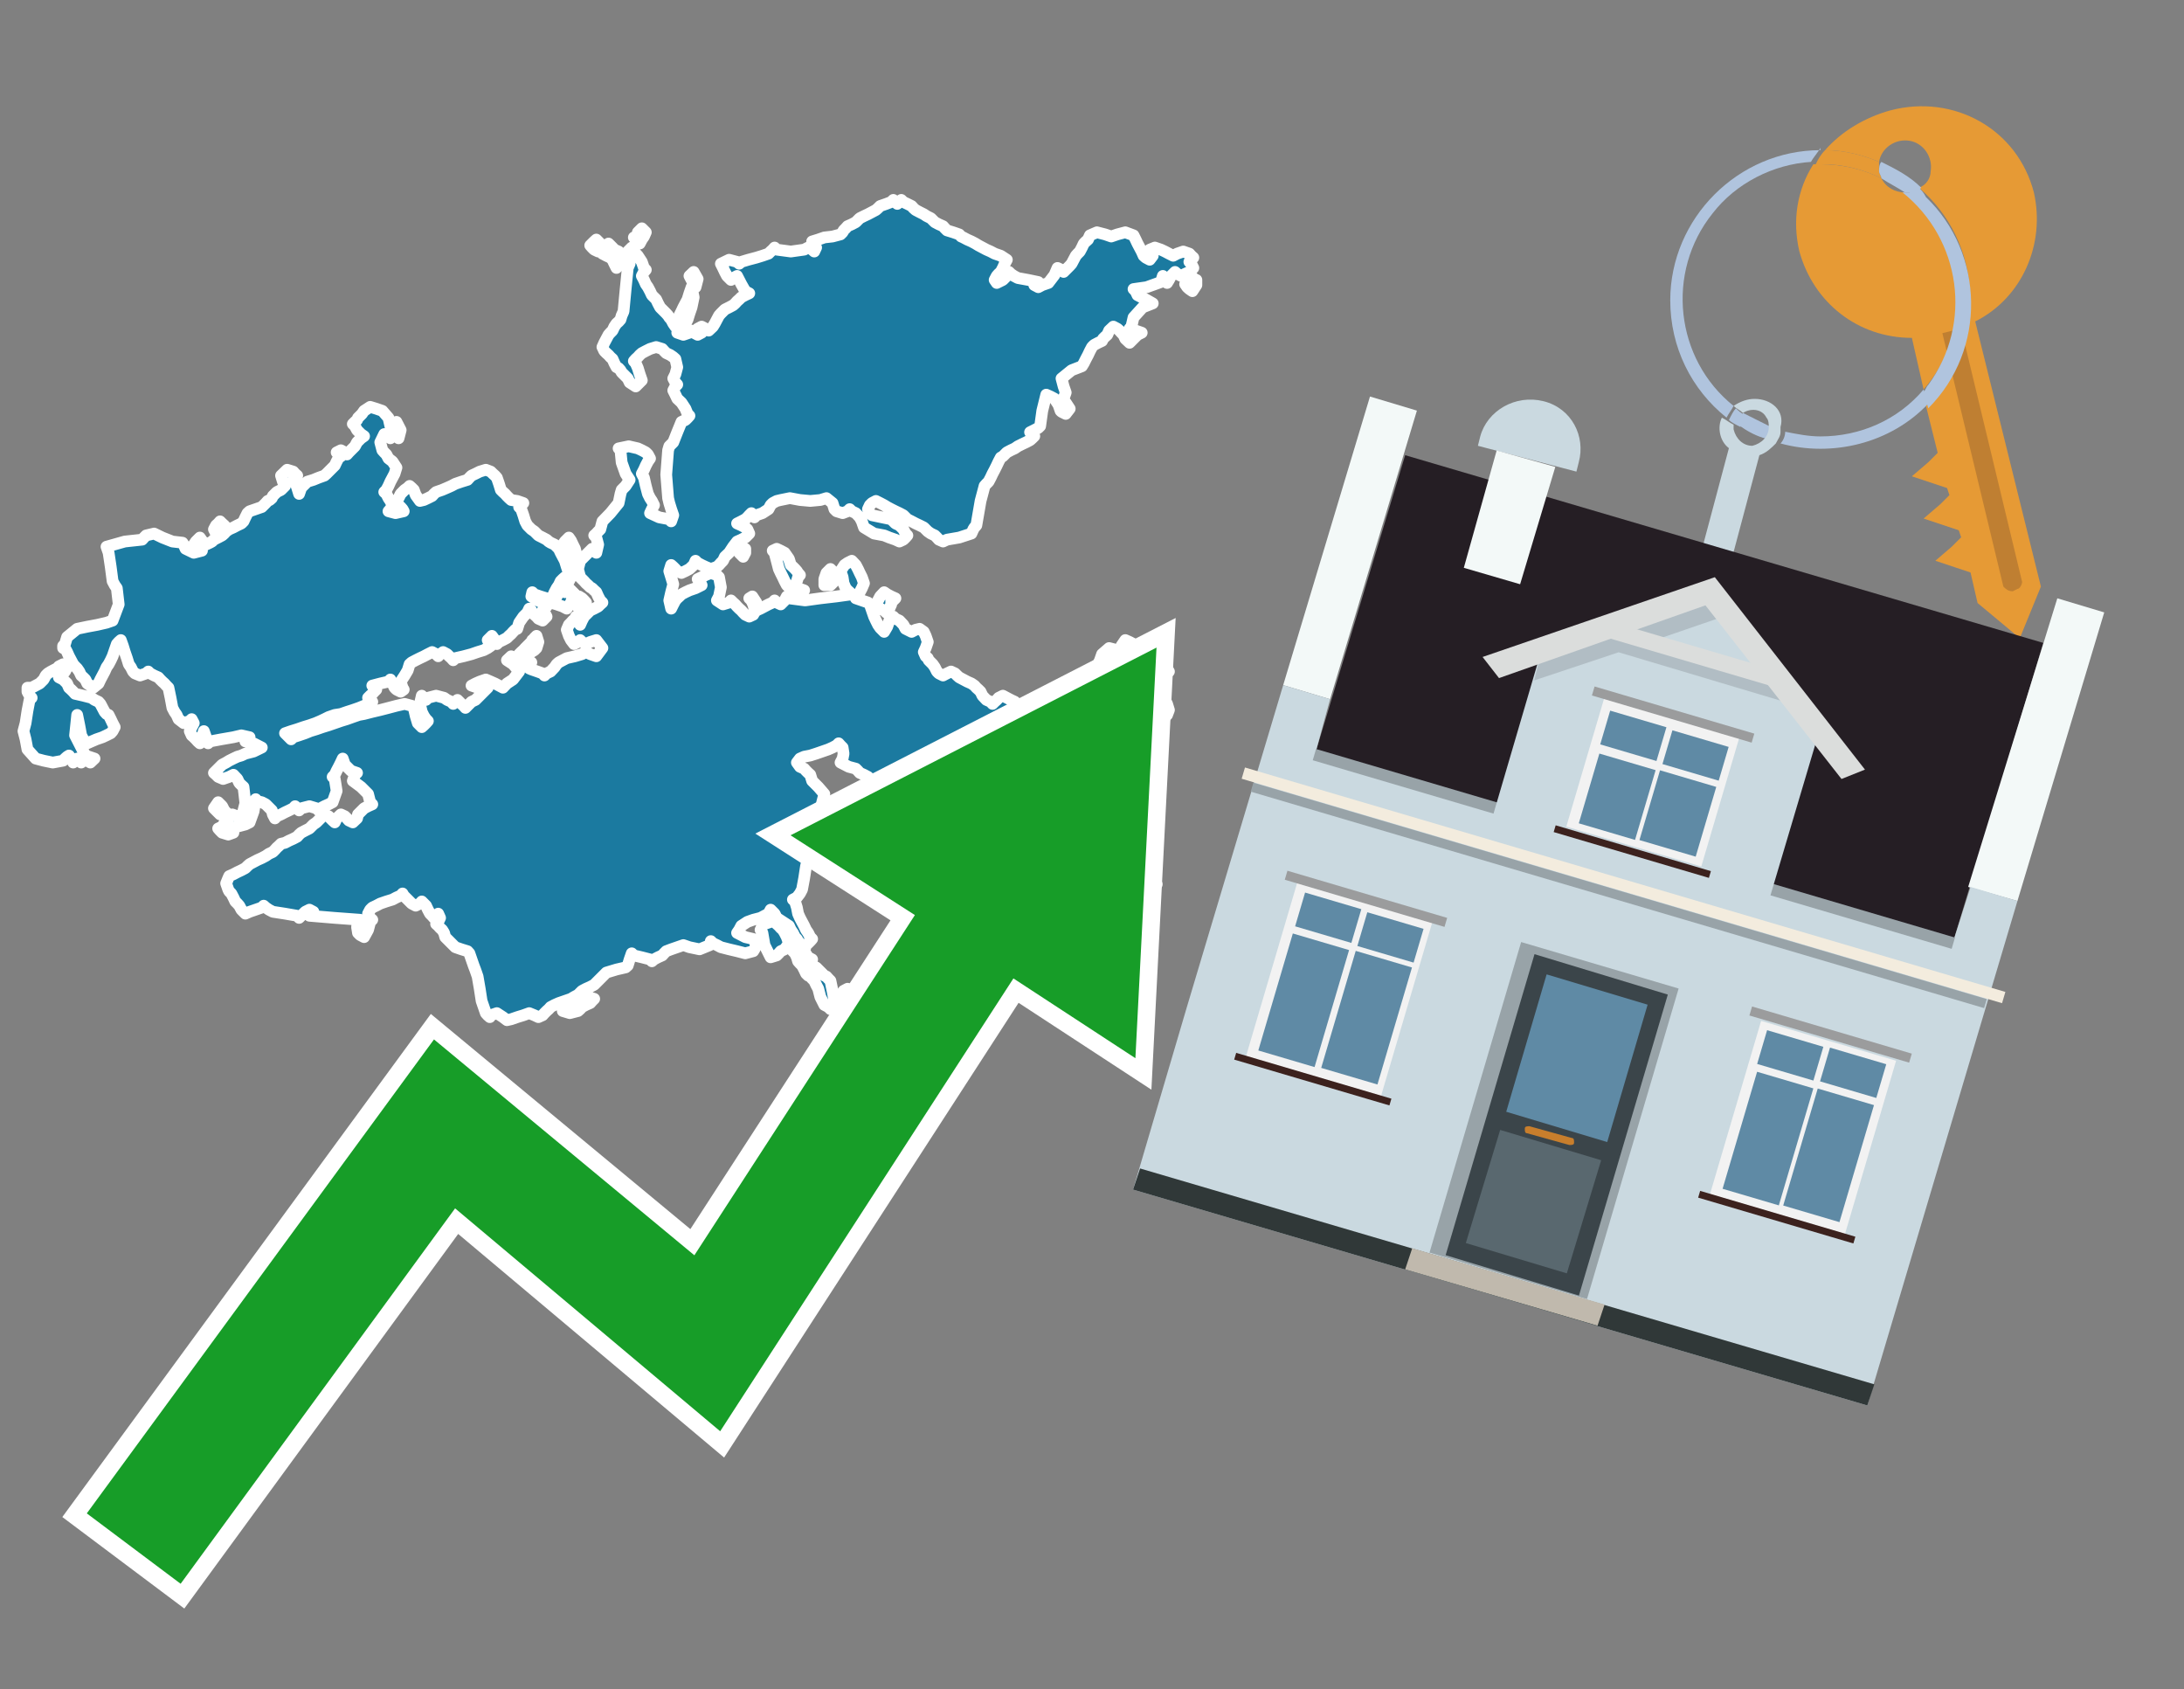 <?xml version="1.0" encoding="utf-8"?>
<!-- Generator: Adobe Illustrator 26.0.3, SVG Export Plug-In . SVG Version: 6.00 Build 0)  -->
<svg version="1.1" id="Text" xmlns="http://www.w3.org/2000/svg" xmlns:xlink="http://www.w3.org/1999/xlink" x="0px" y="0px"
	 width="93.1px" height="72px" viewBox="0 0 93.1 72" style="enable-background:new 0 0 93.1 72;" xml:space="preserve">
<rect x="0" y="0" width="93.1" height="72" fill="#808080" stroke="none"/>
<style type="text/css">
	.st0{fill:#1B7AA0;stroke:#FFFFFF;stroke-width:0.5;stroke-linejoin:round;}
	.st1{fill:none;stroke:#FFFFFF;stroke-width:1.5;stroke-miterlimit:10;}
	.st2{fill:#179D28;}
	.st3{fill:#E69A35;}
	.st4{fill:#B0C4DE;}
	.st5{fill:#CAD9E0;}
	.st6{fill:#BF7F32;}
	.st7{fill-rule:evenodd;clip-rule:evenodd;fill:#251E24;}
	.st8{fill-rule:evenodd;clip-rule:evenodd;fill:#F3F9F8;}
	.st9{fill-rule:evenodd;clip-rule:evenodd;fill:#CAD9E0;}
	.st10{fill-rule:evenodd;clip-rule:evenodd;fill:#303838;}
	.st11{fill-rule:evenodd;clip-rule:evenodd;fill:#98A3A8;}
	.st12{fill-rule:evenodd;clip-rule:evenodd;fill:#F3ECDE;}
	.st13{fill-rule:evenodd;clip-rule:evenodd;fill:#C0B9AD;}
	.st14{fill:#3B454A;}
	.st15{fill:#5F8AA5;}
	.st16{fill:#59686F;}
	.st17{fill:#C87E2C;}
	.st18{opacity:0.5;fill-rule:evenodd;clip-rule:evenodd;fill:#98A3A8;}
	.st19{fill-rule:evenodd;clip-rule:evenodd;fill:#DBDDDC;}
	.st20{fill-rule:evenodd;clip-rule:evenodd;fill:#F2F2F2;}
	.st21{fill-rule:evenodd;clip-rule:evenodd;fill:#5F8AA5;}
	.st22{fill-rule:evenodd;clip-rule:evenodd;fill:#9B9C9D;}
	.st23{fill-rule:evenodd;clip-rule:evenodd;fill:#3C221E;}
</style>
<path class="st0" d="M33.11,39.38L33.2,39.46L33.28,39.55L33.37,39.63L33.45,39.76L33.54,39.94L33.63,40.2L33.45,40.46L33.28,40.54L33.2,40.63L33.11,40.72L32.85,40.8L32.59,40.28L32.5,39.76L32.42,39.63L32.5,39.46L32.59,39.38L32.85,39.29L33.11,39.29ZM32.16,25.94L32.11,25.76L32.03,25.59L31.94,25.5L32.07,25.42L32.24,25.68L32.24,25.94ZM34.02,25.07L34.28,25.16L34.19,25.24L34.1,25.33L33.97,25.42L33.8,25.24L33.8,25.07ZM45.34,29.65L45.6,29.74L45.68,29.83L45.77,30.0L45.51,30.17L45.25,30.08L45.21,30.0L45.12,29.83L45.12,29.65ZM37.99,25.76L37.91,25.94L37.82,26.02L37.78,26.11L37.69,26.02L37.52,25.94L37.34,25.76L37.43,25.59L37.52,25.42L37.69,25.24L37.82,25.33L37.99,25.42L38.17,25.5L38.08,25.59L37.99,25.59ZM35.14,24.68L35.23,24.42L35.31,24.34L35.4,24.25L35.49,24.34L35.57,24.42L35.66,24.68L35.4,24.94L35.14,24.94ZM31.77,23.56L31.68,23.73L31.6,23.65L31.51,23.56L31.42,23.39L31.51,23.21L31.6,23.3L31.68,23.39L31.77,23.39ZM33.71,25.07L33.63,25.03L33.54,24.94L33.45,24.77L33.37,24.6L33.28,24.42L33.2,24.25L33.11,23.9L33.02,23.56L32.94,23.47L33.11,23.39L33.28,23.47L33.45,23.56L33.63,23.82L33.71,24.08L33.8,24.16L33.89,24.25L33.97,24.34L34.02,24.42L34.1,24.51L34.02,24.6L33.97,24.77L33.89,24.94L33.8,25.03L33.8,25.07ZM51.0,12.15L50.83,12.41L50.7,12.32L50.61,12.24L50.52,12.11L50.61,11.93L50.7,11.85L50.78,11.76L50.87,11.85L50.91,11.93L51.0,11.93ZM9.38,34.71L9.12,34.45L9.3,34.19L9.47,34.36L9.56,34.54L9.64,34.62L9.64,34.71ZM24.16,43.01L24.34,42.92L24.47,42.83L24.64,42.75L24.73,42.66L24.81,42.57L25.07,42.49L25.33,42.57L25.24,42.66L25.16,42.75L24.98,42.83L24.81,42.92L24.73,43.01L24.64,43.09L24.29,43.18L23.99,43.09L23.99,43.01ZM24.55,23.9L24.51,23.99L24.42,24.08L24.34,23.9L24.25,23.73L24.16,23.56L24.08,23.39L23.99,23.21L24.08,23.08L24.16,23.0L24.25,22.91L24.34,23.04L24.42,23.21L24.51,23.39L24.55,23.56L24.64,23.73L24.64,23.9ZM22.78,27.19L22.87,27.1L22.95,27.36L22.87,27.62L22.78,27.71L22.65,27.79L22.48,27.88L22.31,27.97L22.13,27.88L22.22,27.79L22.31,27.71L22.39,27.62L22.48,27.53L22.56,27.45L22.65,27.36L22.69,27.28L22.78,27.28ZM1.35,29.31L1.52,29.22L1.69,29.13L1.86,28.96L1.95,28.79L2.04,28.7L2.17,28.62L2.34,28.53L2.43,28.49L2.51,28.4L2.69,28.31L2.86,28.44L2.77,28.62L2.69,28.7L2.6,28.79L2.51,28.87L2.69,28.96L2.86,29.13L2.94,29.31L3.03,29.39L3.12,29.48L3.2,29.57L3.55,29.65L3.9,29.74L4.03,29.83L4.2,29.91L4.28,30.0L4.37,30.17L4.46,30.34L4.54,30.43L4.63,30.47L4.72,30.65L4.8,30.82L4.89,30.99L4.8,31.16L4.72,31.25L4.54,31.34L4.37,31.42L4.11,31.51L3.9,31.6L3.72,31.68L3.55,31.51L3.46,31.34L3.38,30.91L3.29,30.47L3.2,31.34L3.64,32.2L4.03,32.33L3.85,32.5L3.72,32.42L3.64,32.33L3.55,32.42L3.46,32.5L3.38,32.42L3.29,32.33L3.2,32.42L3.12,32.5L3.03,32.33L2.94,32.2L2.86,32.25L2.77,32.33L2.69,32.42L2.25,32.5L1.86,32.42L1.52,32.33L1.17,31.94L1.09,31.51L1.0,31.16L1.09,30.82L1.17,30.3L1.26,29.83L1.35,29.74L1.26,29.65L1.17,29.48L1.17,29.31ZM9.47,22.56L9.3,22.65L9.21,22.74L9.12,22.56L9.21,22.39L9.3,22.31L9.38,22.22L9.47,22.31L9.56,22.39L9.64,22.48L9.64,22.56ZM23.56,25.59L23.64,25.5L23.73,25.42L23.82,25.24L23.9,25.07L23.99,25.16L24.08,25.24L24.16,25.16L24.25,25.07L24.34,25.16L24.42,25.24L24.51,25.33L24.42,25.42L24.34,25.68L24.16,25.94L23.99,25.85L23.73,25.76L23.47,25.68L23.47,25.59ZM24.68,25.42L24.81,25.5L24.9,25.59L24.98,25.68L24.9,25.76L24.81,25.85L24.68,25.94L24.51,25.68L24.51,25.42ZM2.69,27.53L2.77,27.45L2.86,27.15L3.29,26.8L3.72,26.71L4.15,26.63L4.54,26.54L4.8,26.45L5.06,25.76L4.98,25.07L4.89,24.94L4.8,24.77L4.72,24.16L4.63,23.56L4.54,23.3L5.32,23.08L6.06,23.0L6.14,22.91L6.23,22.82L6.57,22.74L6.92,22.91L7.35,23.08L7.78,23.13L7.83,23.21L7.91,23.39L8.26,23.56L8.61,23.47L8.43,23.39L8.26,23.21L8.35,23.08L8.43,23.0L8.52,22.91L8.61,23.04L8.78,23.21L8.95,23.13L9.04,23.08L9.12,23.0L9.3,22.91L9.47,22.82L9.56,22.74L9.64,22.65L9.77,22.56L9.95,22.48L10.12,22.39L10.29,22.31L10.38,22.22L10.46,22.05L10.55,21.87L10.64,21.79L10.9,21.7L11.16,21.61L11.24,21.53L11.33,21.44L11.41,21.35L11.5,21.31L11.59,21.23L11.63,21.14L11.72,21.05L11.8,20.97L11.98,20.88L12.15,20.71L12.06,20.53L11.98,20.27L12.24,20.02L12.5,20.1L12.58,20.19L12.67,20.27L12.58,20.36L12.5,20.45L12.58,20.53L12.67,20.79L12.75,21.05L12.84,20.79L13.1,20.53L13.36,20.45L13.58,20.36L13.83,20.27L13.92,20.19L14.01,20.1L14.09,20.02L14.18,19.93L14.27,19.84L14.35,19.67L14.44,19.5L14.53,19.45L14.44,19.37L14.35,19.28L14.53,19.19L14.7,19.28L14.79,19.37L14.87,19.28L14.96,19.19L15.04,19.11L15.13,19.02L15.22,18.85L15.39,18.68L15.52,18.59L15.39,18.5L15.22,18.33L15.13,18.16L15.04,18.07L15.13,17.98L15.22,17.9L15.26,17.81L15.35,17.72L15.43,17.64L15.52,17.51L15.78,17.34L16.04,17.42L16.3,17.51L16.56,17.81L16.64,18.16L16.73,18.07L16.9,17.98L17.08,18.33L16.99,18.68L16.9,18.59L16.82,18.5L16.73,18.59L16.64,18.68L16.56,18.59L16.38,18.5L16.21,18.85L16.3,19.19L16.38,19.28L16.47,19.37L16.56,19.54L16.73,19.67L16.9,19.93L16.82,20.19L16.73,20.36L16.64,20.53L16.56,20.71L16.47,20.88L16.38,20.97L16.47,21.05L16.56,21.23L16.64,21.35L16.73,21.53L16.64,21.7L16.56,21.79L16.86,21.87L17.21,21.79L17.16,21.7L17.08,21.61L16.99,21.53L16.9,21.35L16.99,21.23L17.08,21.05L17.25,20.88L17.38,20.79L17.46,20.71L17.55,20.79L17.64,20.88L17.72,21.1L17.9,21.35L18.07,21.31L18.24,21.23L18.42,21.14L18.5,21.05L18.59,20.97L18.85,20.88L19.06,20.79L19.24,20.71L19.41,20.62L19.67,20.53L19.93,20.45L20.01,20.36L20.1,20.27L20.27,20.19L20.45,20.1L20.71,20.02L20.92,20.1L21.01,20.19L21.1,20.27L21.18,20.36L21.27,20.62L21.35,20.88L21.44,20.97L21.53,21.05L21.61,21.14L21.7,21.23L21.79,21.31L22.05,21.35L22.31,21.44L22.22,21.53L22.13,21.61L22.22,21.7L22.31,21.96L22.39,22.22L22.48,22.39L22.65,22.56L22.78,22.65L22.87,22.74L22.95,22.82L23.13,22.91L23.3,23.0L23.39,23.08L23.47,23.13L23.64,23.21L23.82,23.39L23.9,23.56L23.99,23.73L24.08,23.9L24.16,24.16L24.25,24.42L24.34,24.6L24.25,24.77L24.16,24.68L24.08,24.6L23.99,24.68L23.9,24.77L23.82,24.94L23.73,25.07L23.64,25.24L23.56,25.42L23.47,25.5L23.39,25.59L23.3,25.5L23.04,25.42L22.78,25.33L22.69,25.24L22.65,25.42L22.91,25.59L23.13,25.68L23.21,25.76L23.3,25.85L23.21,25.94L23.13,26.02L23.21,26.11L23.3,26.28L23.13,26.45L22.95,26.37L22.87,26.28L22.78,26.2L22.69,26.11L22.65,26.02L22.56,25.94L22.48,26.11L22.31,26.28L22.13,26.54L22.05,26.8L21.96,26.84L21.87,26.93L21.79,27.02L21.7,27.1L21.61,27.19L21.44,27.28L21.27,27.36L21.18,27.45L21.1,27.28L20.97,27.1L20.79,27.28L20.88,27.45L20.92,27.53L20.79,27.62L20.62,27.71L20.36,27.79L20.1,27.88L19.76,27.97L19.41,28.05L19.32,28.14L19.24,28.05L19.15,27.97L19.06,27.88L18.89,27.79L18.76,27.88L18.68,27.97L18.59,27.88L18.42,27.79L18.24,27.88L18.07,27.97L17.9,28.05L17.72,28.14L17.55,28.23L17.46,28.31L17.38,28.57L17.25,28.79L17.08,29.05L17.16,29.31L17.21,29.39L17.08,29.48L16.9,29.39L16.82,29.31L16.73,29.13L16.64,28.96L16.56,29.05L16.21,29.13L15.87,29.22L15.95,29.31L16.04,29.39L15.95,29.48L15.87,29.57L15.78,29.65L15.69,29.74L15.78,29.83L15.87,29.91L15.69,30.0L15.52,30.08L15.3,30.17L15.04,30.26L14.79,30.34L14.53,30.43L14.27,30.47L14.01,30.56L13.83,30.65L13.66,30.73L13.45,30.82L13.19,30.91L12.93,30.99L12.67,31.08L12.41,31.16L12.15,31.25L12.24,31.34L12.32,31.42L12.41,31.51L12.5,31.42L12.75,31.34L13.01,31.25L13.23,31.16L13.49,31.08L13.75,30.99L14.01,30.91L14.27,30.82L14.53,30.73L14.79,30.65L15.04,30.56L15.3,30.47L15.52,30.43L15.87,30.34L16.21,30.26L16.56,30.17L16.9,30.08L17.25,30.0L17.55,30.08L17.64,30.17L17.72,30.52L17.81,30.82L17.9,30.91L17.98,30.99L18.07,30.91L18.16,30.82L18.24,30.73L18.16,30.65L18.07,30.52L17.98,30.34L17.9,30.0L17.98,29.65L18.07,29.74L18.16,29.83L18.24,29.74L18.59,29.65L18.93,29.74L19.06,29.83L19.24,29.91L19.32,30.0L19.41,29.91L19.5,29.83L19.58,29.91L19.67,30.0L19.76,30.08L19.84,30.17L19.93,30.08L20.01,30.0L20.1,29.91L20.27,29.83L20.45,29.65L20.62,29.48L20.79,29.31L20.71,29.13L20.62,29.22L20.36,29.31L20.1,29.22L20.27,29.13L20.45,29.05L20.71,28.96L20.92,29.05L21.1,29.13L21.27,29.22L21.44,29.31L21.61,29.13L21.87,28.96L22.13,28.62L21.87,28.31L21.61,28.14L21.79,27.97L21.96,28.05L22.31,28.14L22.65,28.23L22.56,28.31L22.48,28.4L22.56,28.49L22.65,28.53L22.91,28.62L23.13,28.7L23.21,28.79L23.3,28.7L23.47,28.62L23.64,28.44L23.73,28.31L23.82,28.23L23.99,28.14L24.16,28.05L24.51,27.97L24.81,27.88L24.98,27.79L25.16,27.88L25.42,27.97L25.68,27.62L25.42,27.28L25.16,27.36L24.98,27.45L24.81,27.36L24.73,27.28L24.64,27.36L24.47,27.45L24.34,27.28L24.25,27.1L24.16,26.84L24.25,26.63L24.34,26.54L24.42,26.45L24.51,26.37L24.55,26.28L24.64,26.45L24.73,26.63L24.81,26.45L24.9,26.28L24.98,26.2L25.07,26.11L25.16,26.02L25.33,25.94L25.5,25.85L25.59,25.76L25.68,25.68L25.59,25.59L25.5,25.42L25.42,25.24L25.33,25.16L25.24,25.07L25.16,25.03L25.07,24.94L24.98,24.86L24.9,24.77L24.81,24.68L24.73,24.6L24.64,24.25L24.73,23.9L24.81,23.82L24.9,23.73L24.98,23.65L25.07,23.56L25.16,23.47L25.24,23.39L25.33,23.47L25.42,23.56L25.5,23.21L25.42,22.91L25.33,22.82L25.42,22.74L25.5,22.65L25.59,22.56L25.68,22.22L26.02,21.87L26.37,21.44L26.45,21.05L26.5,20.88L26.67,20.71L26.84,20.45L26.67,20.19L26.5,19.71L26.45,19.19L26.37,19.11L26.8,19.02L27.19,19.11L27.36,19.19L27.53,19.28L27.62,19.37L27.71,19.54L27.62,19.67L27.53,19.84L27.45,20.02L27.36,20.19L27.45,20.36L27.53,20.71L27.62,21.05L27.71,21.23L27.79,21.35L27.88,21.53L27.79,21.7L27.71,21.87L28.1,22.05L28.53,22.13L28.61,22.22L28.7,21.96L28.61,21.7L28.53,21.44L28.48,21.23L28.4,20.23L28.48,19.19L28.53,19.02L28.7,18.85L28.87,18.42L29.05,17.98L29.22,17.9L29.31,17.81L29.39,17.72L29.31,17.64L29.22,17.42L29.05,17.16L28.87,16.99L28.79,16.82L28.7,16.64L28.79,16.47L28.87,16.39L28.79,16.3L28.7,16.13L28.79,15.95L28.87,15.65L28.79,15.3L28.7,15.22L28.57,15.13L28.4,15.05L28.31,14.96L28.23,14.87L27.97,14.79L27.71,14.87L27.53,14.96L27.36,15.05L27.27,15.13L27.19,15.22L27.1,15.3L27.02,15.39L27.1,15.48L27.19,15.69L27.27,15.95L27.36,16.21L27.1,16.47L26.84,16.3L26.76,16.13L26.67,16.04L26.58,15.95L26.5,15.87L26.45,15.78L26.37,15.69L26.28,15.65L26.19,15.48L26.11,15.3L26.02,15.22L25.94,15.13L25.85,15.05L25.76,14.96L25.68,14.79L25.76,14.61L25.85,14.44L25.94,14.27L26.02,14.18L26.11,14.09L26.19,13.92L26.28,13.79L26.37,13.71L26.45,13.62L26.5,13.45L26.58,13.27L26.67,12.32L26.76,11.42L26.84,11.24L26.76,11.07L26.67,10.9L26.76,10.72L26.84,10.64L26.93,10.55L27.02,10.72L27.19,10.9L27.36,11.16L27.45,11.42L27.53,11.5L27.45,11.59L27.36,11.76L27.45,11.93L27.53,12.11L27.62,12.24L27.71,12.41L27.79,12.58L27.88,12.67L27.97,12.76L28.05,12.93L28.14,13.1L28.23,13.19L28.31,13.27L28.4,13.36L28.48,13.45L28.53,13.53L28.61,13.62L28.7,13.79L28.79,13.92L28.87,13.71L28.96,13.45L29.05,13.27L29.13,13.1L29.22,12.93L29.31,12.76L29.39,12.5L29.48,12.24L29.57,12.67L29.48,13.1L29.39,13.36L29.31,13.62L29.22,13.79L29.13,13.92L29.05,14.01L28.96,14.09L28.87,14.18L29.13,14.27L29.39,14.18L29.48,14.09L29.57,14.18L29.74,14.27L29.91,14.18L29.82,14.09L29.74,14.01L29.91,13.92L30.08,14.01L30.21,14.09L30.39,13.92L30.47,13.79L30.56,13.62L30.65,13.45L30.73,13.36L30.82,13.27L30.9,13.19L31.08,13.1L31.25,13.01L31.34,12.93L31.42,12.84L31.51,12.76L31.6,12.67L31.77,12.58L31.94,12.5L31.77,12.41L31.6,12.11L31.42,11.76L31.25,11.85L31.16,11.93L31.08,11.85L30.99,11.76L30.9,11.59L30.82,11.42L30.73,11.24L31.08,11.07L31.42,11.16L31.51,11.24L31.6,11.16L31.9,11.07L32.24,10.98L32.5,10.9L32.76,10.81L32.85,10.72L32.94,10.64L33.02,10.55L33.11,10.64L33.71,10.72L34.28,10.64L34.45,10.55L34.62,10.64L34.71,10.72L34.79,10.55L34.71,10.38L34.62,10.29L34.88,10.21L35.14,10.12L35.49,10.08L35.83,9.99L35.92,9.9L35.96,9.82L36.05,9.73L36.13,9.64L36.31,9.56L36.48,9.47L36.57,9.38L36.65,9.3L36.83,9.21L37.0,9.13L37.17,9.04L37.34,8.95L37.43,8.87L37.52,8.78L37.78,8.69L37.99,8.61L38.08,8.52L38.17,8.61L38.25,8.69L38.34,8.61L38.42,8.52L38.51,8.61L38.68,8.69L38.86,8.78L38.94,8.87L39.03,8.95L39.2,9.04L39.38,9.13L39.5,9.21L39.68,9.3L39.76,9.38L39.85,9.47L40.02,9.56L40.2,9.64L40.28,9.73L40.37,9.82L40.63,9.9L40.89,9.99L40.97,10.08L41.06,10.12L41.23,10.21L41.41,10.29L41.58,10.38L41.71,10.46L41.88,10.55L42.05,10.64L42.23,10.72L42.4,10.81L42.66,10.9L42.92,11.07L42.83,11.24L42.75,11.42L42.66,11.59L42.57,11.67L42.49,11.76L42.4,11.93L42.49,12.06L42.57,12.02L42.75,11.93L42.92,11.76L43.01,11.59L43.09,11.67L43.22,11.76L43.39,11.85L43.83,11.93L44.26,12.02L44.17,12.06L44.09,12.15L44.26,12.24L44.43,12.15L44.69,12.06L44.95,11.72L45.08,11.42L45.25,11.5L45.34,11.59L45.43,11.5L45.51,11.42L45.6,11.33L45.68,11.24L45.77,11.07L45.86,10.9L45.94,10.81L46.03,10.72L46.12,10.55L46.2,10.38L46.29,10.29L46.38,10.21L46.46,10.03L46.76,9.9L47.11,9.99L47.37,10.08L47.63,9.99L47.97,9.9L48.32,10.03L48.41,10.21L48.49,10.38L48.58,10.55L48.67,10.72L48.75,10.9L48.84,10.98L49.01,11.07L49.14,10.9L49.1,10.72L49.01,10.64L49.23,10.55L49.49,10.64L49.66,10.72L49.83,10.81L50.01,10.9L50.18,10.81L50.44,10.72L50.7,10.81L50.78,10.9L50.87,10.98L50.78,11.07L50.7,11.16L50.78,11.24L50.87,11.42L50.7,11.59L50.52,11.67L50.35,11.76L50.18,11.67L50.09,11.59L50.01,11.67L49.92,11.76L49.83,11.93L49.75,12.06L49.66,11.93L49.57,11.76L49.49,12.02L48.88,12.24L48.32,12.32L48.41,12.41L48.49,12.58L48.84,12.76L49.14,12.93L48.71,13.1L48.32,13.53L48.23,13.92L48.15,14.01L48.41,14.09L48.67,14.18L48.49,14.27L48.32,14.44L48.15,14.61L47.97,14.44L47.89,14.27L47.8,14.18L47.72,14.09L47.63,14.01L47.46,13.92L47.28,14.09L47.2,14.27L47.11,14.35L47.02,14.44L46.98,14.53L46.81,14.61L46.64,14.7L46.55,14.79L46.46,14.96L46.38,15.13L46.29,15.3L46.2,15.48L46.12,15.61L45.68,15.78L45.25,16.13L45.34,16.47L45.43,16.73L45.34,16.99L45.25,17.08L45.43,17.16L45.6,17.42L45.43,17.64L45.25,17.55L45.21,17.51L45.12,17.25L44.95,16.99L44.78,16.9L44.6,16.82L44.43,17.51L44.34,18.16L44.26,18.24L44.09,18.33L43.91,18.42L44.0,18.5L44.09,18.59L44.0,18.68L43.91,18.76L43.74,18.85L43.57,18.93L43.39,19.02L43.26,19.11L43.09,19.19L42.92,19.28L42.83,19.37L42.75,19.45L42.66,19.5L42.57,19.67L42.49,19.84L42.4,20.02L42.31,20.19L42.23,20.36L42.14,20.53L42.05,20.62L41.97,20.71L41.88,21.05L41.8,21.35L41.71,21.87L41.62,22.39L41.54,22.48L41.49,22.56L41.41,22.74L40.89,22.91L40.37,23.0L40.2,23.08L40.02,23.0L39.94,22.91L39.85,22.82L39.68,22.74L39.55,22.65L39.46,22.56L39.38,22.48L39.2,22.39L39.03,22.31L38.86,22.22L38.68,22.13L38.6,22.05L38.51,21.96L38.34,21.87L38.17,21.79L37.99,21.7L37.82,21.61L37.69,21.53L37.52,21.44L37.34,21.35L37.17,21.44L37.08,21.53L37.0,21.7L37.08,21.87L37.17,21.96L37.6,22.05L37.99,22.13L38.08,22.22L38.17,22.31L38.34,22.39L38.51,22.56L38.6,22.74L38.68,22.82L38.6,22.91L38.51,23.0L38.34,23.08L38.17,23.0L37.91,22.91L37.69,22.82L37.26,22.74L36.83,22.48L36.74,22.22L36.65,22.05L36.48,21.87L36.31,21.79L36.22,21.7L36.13,21.79L35.92,21.87L35.66,21.79L35.57,21.7L35.49,21.44L35.23,21.23L34.97,21.31L34.54,21.35L34.1,21.31L33.67,21.23L33.28,21.31L33.11,21.35L32.94,21.44L32.85,21.53L32.76,21.7L32.5,21.87L32.24,21.96L32.16,22.05L32.11,21.96L32.03,21.87L31.94,21.96L31.86,22.05L31.77,22.13L31.6,22.22L31.42,22.31L31.6,22.39L31.77,22.48L31.86,22.56L31.94,22.74L31.77,22.91L31.6,23.0L31.42,23.08L31.25,23.3L31.08,23.56L30.9,23.73L30.82,23.9L30.73,23.99L30.65,24.08L30.56,24.16L30.3,24.25L30.08,24.16L29.91,24.08L29.74,23.99L29.65,23.9L29.57,24.08L29.39,24.25L29.22,24.34L29.05,24.42L28.87,24.34L28.79,24.25L28.7,24.16L28.61,24.08L28.53,24.34L28.61,24.6L28.7,24.9L28.61,25.24L28.53,25.59L28.61,25.94L28.7,25.76L28.79,25.59L28.87,25.5L28.96,25.42L29.05,25.33L29.22,25.24L29.39,25.16L29.65,25.07L29.91,24.94L29.82,24.77L29.74,24.68L29.91,24.6L30.08,24.51L30.3,24.42L30.56,24.51L30.65,24.6L30.73,25.03L30.65,25.42L30.56,25.59L30.82,25.76L31.08,25.68L31.16,25.59L31.25,25.68L31.34,25.76L31.42,25.85L31.51,25.94L31.6,26.02L31.68,26.11L31.77,26.2L31.94,26.28L32.11,26.2L32.16,26.11L32.24,26.02L32.42,25.94L32.59,25.85L32.76,25.76L32.94,25.68L33.02,25.59L33.11,25.68L33.28,25.76L33.45,25.59L33.54,25.42L33.63,25.5L34.32,25.59L34.97,25.5L35.66,25.42L36.31,25.33L36.22,25.24L36.13,25.16L36.05,25.07L35.96,24.86L35.92,24.6L35.83,24.34L36.0,24.08L36.13,23.99L36.31,23.9L36.48,24.08L36.57,24.25L36.65,24.42L36.74,24.6L36.83,24.86L36.74,25.07L36.65,25.24L36.57,25.42L36.48,25.5L36.74,25.59L37.0,25.68L37.08,25.76L37.17,26.02L37.26,26.28L37.34,26.45L37.43,26.63L37.52,26.76L37.69,26.93L37.82,26.71L37.91,26.45L37.99,26.37L38.08,26.28L38.17,26.37L38.34,26.45L38.51,26.63L38.6,26.8L38.68,26.84L38.86,26.93L39.03,26.84L39.2,26.8L39.38,26.93L39.46,27.1L39.55,27.36L39.46,27.62L39.38,27.79L39.46,27.97L39.55,28.05L39.59,28.14L39.68,28.23L39.76,28.31L39.85,28.44L39.94,28.62L40.02,28.7L40.2,28.79L40.37,28.7L40.54,28.62L40.71,28.7L40.8,28.79L40.89,28.87L41.06,28.96L41.23,29.05L41.41,29.13L41.54,29.22L41.62,29.31L41.71,29.39L41.8,29.48L41.88,29.65L42.05,29.83L42.23,29.91L42.31,30.0L42.4,29.91L42.49,29.83L42.57,29.74L42.75,29.65L42.92,29.74L43.09,29.83L43.26,29.91L43.31,30.0L43.39,30.08L43.48,30.17L43.57,30.08L43.74,30.0L43.91,30.17L44.0,30.34L44.09,30.43L44.17,30.47L44.26,30.56L44.52,30.65L44.78,30.56L44.95,30.47L45.12,30.56L45.51,30.65L45.94,30.56L45.86,30.47L45.77,30.43L46.29,30.34L46.81,30.26L46.72,30.17L46.64,30.08L46.55,30.0L46.46,29.91L46.38,29.83L46.29,29.74L46.2,29.65L46.12,29.57L46.2,29.48L46.29,29.39L46.38,29.31L46.46,29.05L46.55,28.79L46.64,28.62L46.72,28.49L46.81,28.31L46.89,28.14L46.98,27.88L47.28,27.62L47.63,27.71L47.72,27.79L47.8,27.53L47.97,27.28L48.15,27.36L48.32,27.45L48.49,27.53L48.58,27.62L48.67,27.71L48.84,27.79L49.01,27.88L49.1,27.97L49.14,28.05L49.23,28.14L49.31,28.23L49.49,28.31L49.66,28.4L49.75,28.49L49.83,28.62L49.57,28.79L49.31,28.96L49.4,29.13L49.49,29.39L49.57,29.65L49.66,29.83L49.75,30.0L49.83,30.26L49.75,30.47L49.66,30.56L49.49,30.65L49.31,30.73L49.01,30.82L48.67,30.91L48.49,30.99L48.32,31.08L47.89,31.16L47.46,31.08L47.28,30.99L47.11,30.91L46.89,30.82L46.64,31.16L46.81,31.51L46.98,31.6L47.11,31.68L47.28,31.77L47.37,31.86L47.46,31.94L47.8,32.03L48.15,32.12L48.23,32.2L48.32,32.25L48.23,32.33L48.15,32.42L48.06,32.5L47.97,32.68L48.06,32.85L48.15,32.94L48.06,33.02L47.97,33.11L47.89,33.2L47.8,33.28L47.63,33.37L47.46,33.28L47.37,33.2L47.28,33.11L47.2,33.02L47.11,32.68L46.98,32.33L46.81,32.25L46.72,32.2L46.64,32.33L46.55,32.5L46.46,32.59L46.38,32.68L46.29,32.76L46.12,32.85L45.94,32.94L46.12,33.02L46.29,33.11L46.38,33.2L46.46,33.28L46.64,33.37L46.81,33.54L46.89,33.71L46.98,33.8L47.02,33.89L47.11,34.02L47.2,34.19L47.28,34.28L47.37,34.36L47.46,34.54L47.54,34.71L47.63,35.05L47.72,35.4L47.8,35.66L47.97,35.92L48.15,35.75L48.32,35.57L48.49,35.83L48.41,36.05L48.32,36.31L48.41,36.57L48.49,36.65L48.58,36.74L48.67,36.91L48.75,37.09L48.84,37.17L48.93,37.26L49.01,37.34L49.1,37.43L49.14,37.52L49.23,37.6L49.31,37.69L49.1,37.78L48.84,37.82L48.75,37.91L48.67,38.08L48.75,38.25L48.84,38.51L48.75,38.77L48.67,38.86L48.58,38.94L48.49,38.77L48.41,38.6L48.32,38.42L48.15,38.25L47.97,38.34L47.8,38.42L47.63,38.51L47.54,38.6L47.46,38.68L47.37,38.77L47.28,38.6L47.2,38.42L47.11,38.04L47.2,37.6L47.28,37.34L47.11,37.09L46.98,37.0L46.72,36.91L46.46,36.83L46.29,36.74L46.12,36.57L46.03,36.39L45.94,36.31L45.77,36.22L45.6,35.96L45.51,35.75L45.43,35.57L45.34,35.4L45.25,35.14L45.21,34.88L45.12,34.71L45.04,34.54L44.95,34.45L44.78,34.36L44.6,34.45L44.52,34.54L44.43,34.62L44.34,34.71L44.26,34.79L44.17,34.88L44.09,34.97L44.0,35.05L43.91,34.97L43.83,34.88L43.74,34.79L43.65,34.71L43.57,34.62L43.48,34.54L43.39,34.45L43.31,34.36L43.26,34.23L43.18,34.06L43.09,33.97L43.01,33.89L42.92,33.63L42.83,33.37L42.75,33.2L42.92,33.02L43.09,32.94L43.31,32.85L43.57,32.76L43.74,32.68L43.91,32.59L43.83,32.5L43.74,32.25L43.57,32.03L43.39,32.12L43.31,32.2L43.26,32.25L43.18,32.33L43.09,32.42L43.01,32.5L42.92,32.59L42.83,32.68L42.75,32.76L42.66,32.85L42.57,32.94L42.49,33.02L42.4,33.11L42.31,33.2L42.23,33.28L42.14,33.37L42.05,33.46L41.71,33.54L41.41,33.63L41.32,33.71L41.23,33.8L41.15,33.89L41.06,33.97L40.8,34.06L40.54,33.97L40.46,33.89L40.37,33.8L40.28,33.71L40.2,33.8L40.11,33.89L40.02,34.02L39.76,34.19L39.55,34.45L39.59,34.71L39.68,34.97L39.59,35.23L39.55,35.4L39.59,35.57L39.68,35.75L39.76,35.92L39.85,36.05L39.94,36.22L40.02,36.39L39.76,36.57L39.55,36.65L39.46,36.74L39.38,36.83L39.12,36.91L38.86,37.0L38.6,37.09L38.34,37.0L38.25,36.91L38.17,36.83L38.08,36.74L37.99,36.57L37.91,36.39L37.82,36.31L37.78,36.22L37.69,36.05L37.6,35.92L37.52,35.75L37.43,35.57L37.34,35.23L37.26,34.88L37.17,34.79L37.26,34.71L37.34,34.54L37.43,34.36L37.52,34.23L37.43,34.06L37.34,33.8L37.26,33.54L37.17,33.37L37.08,33.2L37.0,33.11L36.83,33.02L36.65,32.94L36.57,32.85L36.48,32.76L36.18,32.68L35.83,32.5L35.92,32.33L35.96,32.12L35.92,31.86L35.83,31.77L35.75,31.68L35.66,31.77L35.49,31.86L35.31,31.94L35.05,32.03L34.79,32.12L34.54,32.2L34.28,32.25L34.1,32.33L33.97,32.5L34.1,32.68L34.28,32.76L34.36,32.85L34.45,32.94L34.54,33.02L34.62,33.28L34.88,33.54L35.14,33.84L35.05,34.19L34.97,34.54L35.05,34.88L35.14,34.97L35.31,35.05L35.49,35.4L35.4,35.75L35.31,35.83L35.14,35.92L34.97,35.83L34.79,35.75L34.62,35.96L34.54,36.22L34.45,36.57L34.36,36.91L34.28,37.43L34.19,37.91L34.1,38.08L33.97,38.25L33.8,38.34L33.89,38.42L33.97,38.68L34.02,38.94L34.1,39.12L34.19,39.29L34.28,39.46L34.36,39.63L34.45,39.76L34.54,39.94L34.62,40.02L34.54,40.11L34.45,40.2L34.36,40.28L34.28,40.54L34.45,40.8L34.62,40.89L34.54,40.97L34.45,41.06L34.62,41.15L34.79,41.23L34.88,41.32L34.97,41.41L35.05,41.49L35.14,41.58L35.23,41.62L35.31,41.71L35.4,41.8L35.49,42.23L35.57,42.66L35.66,42.57L35.75,42.49L35.83,42.4L35.92,42.31L35.96,42.23L36.13,42.14L36.31,42.23L36.48,42.31L36.65,42.57L36.57,42.83L36.48,42.75L36.39,42.66L36.31,42.75L35.87,42.83L35.49,42.92L35.4,43.01L35.31,42.92L35.14,42.83L34.97,42.49L34.88,42.14L34.79,41.97L34.71,41.8L34.62,41.71L34.54,41.62L34.45,41.58L34.36,41.49L34.28,41.32L34.19,41.15L34.1,41.06L34.02,40.97L33.97,40.8L33.89,40.63L33.8,40.54L33.89,40.46L33.97,40.37L34.02,40.28L34.1,40.2L34.02,40.11L33.97,40.02L33.89,39.94L33.8,39.76L33.71,39.63L33.63,39.46L33.37,39.29L33.11,39.12L33.02,38.94L32.94,38.86L32.85,38.77L32.76,38.94L32.42,39.12L32.11,39.2L31.86,39.29L31.6,39.46L31.51,39.63L31.42,39.76L31.77,39.94L32.11,40.02L32.16,40.11L32.24,40.28L32.16,40.46L32.11,40.54L31.77,40.63L31.42,40.54L31.08,40.46L30.73,40.37L30.56,40.28L30.39,40.2L30.3,40.11L30.26,40.28L29.82,40.46L29.39,40.37L29.13,40.28L28.87,40.37L28.61,40.46L28.4,40.54L28.31,40.63L28.23,40.72L28.05,40.8L27.88,40.89L27.79,40.97L27.71,40.89L27.36,40.8L27.02,40.72L26.93,40.63L26.84,40.89L26.76,41.15L26.67,41.23L26.28,41.32L25.85,41.45L25.68,41.62L25.5,41.8L25.33,41.97L25.16,42.06L24.98,42.14L24.81,42.23L24.73,42.31L24.64,42.4L24.47,42.49L24.34,42.57L24.08,42.66L23.82,42.75L23.64,42.83L23.47,42.92L23.39,43.01L23.3,43.09L23.21,43.18L23.13,43.27L22.95,43.35L22.78,43.27L22.56,43.18L22.31,43.27L22.05,43.35L21.79,43.44L21.61,43.48L21.44,43.35L21.18,43.18L20.92,43.27L20.88,43.35L20.79,43.27L20.71,43.18L20.62,42.92L20.53,42.66L20.45,42.14L20.36,41.62L20.27,41.36L20.19,41.15L20.1,40.89L20.01,40.63L19.93,40.54L19.67,40.46L19.41,40.37L19.32,40.28L19.24,40.2L19.15,40.11L19.06,40.02L18.98,39.94L18.93,39.76L18.85,39.63L18.76,39.55L18.68,39.46L18.59,39.38L18.68,39.29L18.76,39.12L18.68,38.94L18.59,39.03L18.5,39.12L18.42,39.03L18.33,38.94L18.24,38.77L18.16,38.6L18.07,38.51L17.98,38.42L17.9,38.51L17.72,38.6L17.55,38.51L17.46,38.42L17.38,38.34L17.29,38.25L17.21,38.17L17.16,38.08L17.08,38.17L16.9,38.25L16.73,38.34L16.47,38.42L16.21,38.51L16.04,38.6L15.87,38.68L15.78,38.77L15.69,38.94L15.78,39.12L15.87,39.2L15.78,39.29L15.69,39.63L15.52,39.94L15.35,39.85L15.26,39.76L15.22,39.51L15.26,39.29L15.35,39.2L14.27,39.12L13.19,39.03L13.27,38.94L13.36,38.86L13.19,38.77L13.01,38.86L12.93,38.94L12.84,39.03L12.75,39.12L12.67,39.03L12.15,38.94L11.63,38.86L11.46,38.77L11.33,38.68L11.24,38.6L11.16,38.68L10.9,38.77L10.64,38.86L10.46,38.94L10.29,38.77L10.2,38.6L10.12,38.51L10.03,38.42L9.95,38.25L9.86,38.08L9.77,37.99L9.73,37.91L9.64,37.65L9.73,37.43L9.77,37.34L9.95,37.26L10.12,37.17L10.29,37.09L10.46,37.0L10.55,36.91L10.64,36.83L10.81,36.74L10.98,36.65L11.16,36.57L11.33,36.48L11.46,36.39L11.63,36.31L11.72,36.22L11.8,36.13L11.89,36.05L11.98,35.96L12.15,35.92L12.32,35.83L12.5,35.75L12.67,35.66L12.75,35.57L12.84,35.49L13.01,35.4L13.19,35.31L13.27,35.23L13.36,35.14L13.49,35.05L13.66,34.88L13.83,34.71L14.01,34.79L14.09,34.88L14.18,34.97L14.27,35.05L14.35,34.88L14.53,34.71L14.7,34.79L14.79,34.88L14.87,34.97L15.04,35.05L15.22,34.88L15.26,34.71L15.35,34.62L15.43,34.54L15.52,34.45L15.69,34.36L15.87,34.28L15.78,34.19L15.69,33.84L15.39,33.54L15.04,33.28L15.13,33.02L15.22,32.94L14.96,32.85L14.7,32.59L14.61,32.33L14.53,32.5L14.44,32.68L14.35,32.85L14.27,33.02L14.18,33.11L14.27,33.2L14.35,33.71L14.18,34.19L14.01,34.28L13.83,34.36L13.66,34.45L13.58,34.54L13.49,34.45L13.19,34.36L12.84,34.45L12.75,34.54L12.67,34.45L12.58,34.36L12.5,34.45L12.32,34.54L12.15,34.62L11.98,34.71L11.8,34.79L11.72,34.88L11.63,34.71L11.59,34.54L11.5,34.45L11.41,34.36L11.33,34.28L11.16,34.19L10.98,34.15L10.9,34.06L10.81,34.58L10.64,35.05L10.46,35.14L10.12,35.23L9.77,35.31L9.86,35.4L9.95,35.49L9.73,35.57L9.47,35.49L9.38,35.4L9.3,35.31L9.47,35.23L9.64,34.97L9.9,34.71L10.12,34.79L10.29,34.88L10.46,34.23L10.38,33.54L10.29,33.46L10.2,33.37L10.12,33.2L9.95,33.02L9.77,33.11L9.51,33.2L9.3,33.11L9.21,33.02L9.12,32.94L9.21,32.85L9.3,32.76L9.38,32.68L9.47,32.59L9.64,32.5L9.77,32.42L9.95,32.33L10.12,32.25L10.29,32.2L10.46,32.12L10.81,32.03L11.16,31.86L10.81,31.68L10.46,31.6L10.55,31.51L10.64,31.42L10.29,31.34L9.95,31.42L9.43,31.51L8.95,31.6L8.87,31.68L8.78,31.42L8.69,31.16L8.61,31.42L8.52,31.68L8.43,31.6L8.35,31.51L8.26,31.42L8.17,31.34L8.09,31.16L8.17,30.99L8.26,30.82L8.17,30.65L8.09,30.73L7.83,30.82L7.61,30.65L7.53,30.47L7.44,30.34L7.35,30.17L7.27,29.74L7.18,29.31L7.09,29.22L7.01,29.13L6.92,29.05L6.83,28.96L6.75,28.87L6.57,28.79L6.4,28.7L6.32,28.62L6.23,28.7L5.97,28.79L5.75,28.7L5.67,28.62L5.58,28.44L5.49,28.31L5.41,28.05L5.32,27.79L5.24,27.53L5.15,27.28L5.06,27.36L4.98,27.45L4.89,27.71L4.8,27.97L4.72,28.14L4.63,28.31L4.54,28.44L4.46,28.62L4.37,28.79L4.28,28.96L4.2,29.13L3.98,29.31L3.72,29.13L3.64,28.96L3.55,28.87L3.46,28.79L3.38,28.62L3.29,28.49L3.2,28.4L3.12,28.31L3.03,28.14L2.94,27.97L2.86,27.79L2.77,27.62L2.69,27.62ZM25.76,10.72L25.85,10.55L25.94,10.38L26.02,10.46L26.11,10.55L26.19,10.64L26.37,10.72L26.5,10.9L26.45,11.07L26.37,11.24L26.28,11.42L26.19,11.24L26.11,11.07L26.02,10.98L25.85,10.9L25.68,10.81L25.68,10.72ZM27.19,9.9L27.36,9.73L27.53,9.9L27.45,10.08L27.36,10.21L27.27,10.38L27.19,10.29L27.1,10.21L27.02,10.12L27.1,10.08L27.19,10.08ZM29.57,12.11L29.48,11.93L29.39,11.76L29.57,11.59L29.74,11.89L29.65,12.24L29.57,12.24ZM25.5,10.72L25.33,10.64L25.24,10.55L25.16,10.46L25.24,10.38L25.33,10.29L25.42,10.21L25.5,10.29L25.59,10.38L25.68,10.55L25.68,10.72Z"/>
<polygon class="st1" points="49.3,27.6 33.7,35.6 39,39 29.6,53.5 18.5,44.3 3.7,64.5 7.7,67.5 19.4,51.5 30.7,61 43.2,41.7 
	48.4,45.1 "/>
<polygon class="st2" points="49.3,27.6 33.7,35.6 39,39 29.6,53.5 18.5,44.3 3.7,64.5 7.7,67.5 19.4,51.5 30.7,61 43.2,41.7 
	48.4,45.1 "/>
<path class="st3" d="M80.2,7.6c0-0.1-0.1-0.2-0.1-0.3c0-0.1,0-0.3,0-0.4c-0.7-0.3-1.5-0.5-2.3-0.5c-0.2,0.2-0.3,0.4-0.4,0.6
	c0.1,0,0.2,0,0.3,0C78.5,7,79.4,7.2,80.2,7.6z"/>
<path class="st4" d="M77.6,6.4c-3.5,0-6.4,2.9-6.4,6.4c0,2,0.9,3.8,2.4,5c0.1-0.2,0.2-0.3,0.3-0.5c-2.5-2-2.9-5.7-0.9-8.2
	c1-1.3,2.6-2.1,4.2-2.2c0.1-0.2,0.3-0.4,0.4-0.6V6.4z"/>
<path class="st3" d="M84.2,13.7c2-1,3-3.3,2.5-5.5C86,5.5,83.3,4,80.6,4.7c-1.1,0.3-2.1,0.9-2.8,1.7c0.8,0,1.6,0.2,2.3,0.5
	c0.1-0.6,0.7-1,1.3-0.9c0.6,0.1,1,0.7,0.9,1.3c0,0.3-0.2,0.6-0.5,0.7c2.7,2.3,2.9,6.4,0.6,9c-0.1,0.1-0.2,0.2-0.3,0.3l0.5,2
	l-0.4,0.4l-0.7,0.6l0.9,0.3l0.6,0.2l0.1,0.3l-0.4,0.4L82,22.1l0.9,0.3l0.6,0.2l0.1,0.3l-0.4,0.4l-0.7,0.6l0.9,0.3l0.6,0.2l0.3,1.3
	l1.8,1.5L87,25L84.2,13.7z"/>
<path class="st3" d="M81.2,8.2c-0.4,0-0.8-0.2-1-0.6C79.4,7.2,78.5,7,77.6,7c-0.1,0-0.2,0-0.3,0c-0.7,1.1-0.9,2.4-0.6,3.7
	c0.6,2.2,2.5,3.7,4.8,3.7l0.5,2.2c2.1-2.4,1.9-6.1-0.6-8.2C81.3,8.3,81.2,8.3,81.2,8.2z"/>
<path class="st4" d="M74.1,18.1c0.4,0.3,0.8,0.5,1.2,0.6c0.1-0.1,0.2-0.3,0.2-0.5l0,0c-0.4-0.2-0.8-0.4-1.2-0.6
	C74.2,17.8,74.1,17.9,74.1,18.1z"/>
<path class="st4" d="M74.4,17.7c-0.2-0.1-0.3-0.2-0.4-0.3c-0.1,0.1-0.2,0.3-0.3,0.5c0.1,0.1,0.3,0.2,0.5,0.3
	C74.1,17.9,74.2,17.8,74.4,17.7z"/>
<path class="st5" d="M74.8,17c-0.3,0-0.6,0.1-0.9,0.3c0.1,0.1,0.3,0.2,0.4,0.3c0.3-0.2,0.8-0.2,1,0.2c0.1,0.1,0.1,0.3,0.1,0.4l0,0
	c0,0.4-0.3,0.7-0.7,0.8c-0.4,0-0.7-0.3-0.8-0.7c0,0,0,0,0-0.1v-0.1c-0.2-0.1-0.3-0.2-0.5-0.3c-0.2,0.4-0.1,1,0.3,1.3l-1.2,4.5
	l1.3,0.3l1.2-4.5c0.3-0.1,0.5-0.3,0.7-0.5c0.1-0.2,0.2-0.3,0.2-0.5c0-0.1,0-0.1,0-0.2C76.1,17.5,75.5,17,74.8,17z"/>
<path class="st6" d="M86,25.1l-0.2,0.1c-0.2,0-0.3-0.1-0.4-0.2l0,0l-2.6-10.8l0.8-0.2l2.6,10.8C86.2,24.9,86.1,25.1,86,25.1L86,25.1
	z"/>
<path class="st4" d="M80.1,7.3c0,0.1,0.1,0.2,0.1,0.3c0.3,0.2,0.7,0.4,1,0.6c0.1,0,0.2,0,0.3,0c0.1,0,0.3-0.1,0.4-0.2
	c-0.5-0.5-1.1-0.8-1.7-1.1C80.1,7,80.1,7.2,80.1,7.3z"/>
<path class="st4" d="M77.6,18.6c-0.5,0-1-0.1-1.5-0.2c0,0.2-0.1,0.4-0.2,0.5c2.2,0.6,4.7,0,6.3-1.7L82,16.6
	C80.9,17.9,79.3,18.6,77.6,18.6z"/>
<path class="st4" d="M81.8,8c-0.1,0.1-0.2,0.1-0.4,0.2c-0.1,0-0.2,0-0.3,0c2.5,2,3,5.6,1.1,8.2c-0.1,0.1-0.1,0.2-0.2,0.3l0.2,0.7
	c2.5-2.5,2.4-6.6-0.1-9C82,8.2,81.9,8.1,81.8,8L81.8,8z"/>
<g>
	<polygon class="st7" points="56.1,32 83.3,40 87.1,27.4 59.9,19.4 56.1,32 	"/>
	<polygon class="st8" points="54.7,29.2 56.7,29.8 60.4,17.5 58.4,16.9 54.7,29.2 	"/>
	<polygon class="st8" points="83.9,37.8 86,38.4 89.7,26.1 87.7,25.5 83.9,37.8 	"/>
	<polygon class="st9" points="50.6,42.9 54.7,29.2 56.7,29.8 56.1,32 83.3,40 84,37.8 86,38.4 79.6,59.9 48.3,50.7 	"/>
	<polygon class="st10" points="48.3,50.7 48.6,49.8 79.9,59 79.6,59.9 48.3,50.7 	"/>
	
		<rect x="55.4" y="36" transform="matrix(-0.959 -0.283 0.283 -0.959 126.136 90.641)" class="st11" width="28.4" height="0.5"/>
	<path class="st9" d="M67.3,19.7l-0.1,0.4L63,19l0.1-0.4c0.3-1.1,1.5-1.8,2.7-1.5l0,0C67,17.4,67.6,18.6,67.3,19.7z"/>
	<rect x="52.3" y="37.5" transform="matrix(0.959 0.283 -0.283 0.959 13.528 -18.053)" class="st12" width="33.8" height="0.5"/>
	<rect x="52.7" y="38" transform="matrix(0.959 0.283 -0.283 0.959 13.644 -18)" class="st11" width="32.6" height="0.4"/>
	<polygon class="st8" points="63.8,19.2 66.3,19.9 64.8,24.9 62.4,24.2 63.8,19.2 	"/>
	<g>
		<polygon class="st13" points="59.9,54.1 60.2,53.2 68.4,55.6 68.1,56.5 59.9,54.1 		"/>
		<g>
			
				<rect x="62.7" y="40.9" transform="matrix(-0.959 -0.283 0.283 -0.959 116.206 112.332)" class="st11" width="7" height="13.8"/>
			<g transform="matrix( 0.861, 0, 0, 0.861, 2148,666.7) ">
				<g>
					<g>
						<g id="Symbol_9_0_Layer2_0_MEMBER_8_MEMBER_12_MEMBER_0_FILL_00000093138799685286719200000007935211885926770846_">
							<path class="st14" d="M-2412.2-725.1l-6.6-2l-4.4,14.9l6.6,2L-2412.2-725.1z"/>
						</g>
					</g>
				</g>
			</g>
			<g transform="matrix( 0.861, 0, 0, 0.861, 2148,666.7) ">
				<g>
					<g id="Symbol_9_0_Layer2_0_MEMBER_8_MEMBER_12_MEMBER_1_MEMBER_1_FILL_98_">
						<path class="st15" d="M-2418.2-726.1l-2,6.8l5,1.5l2-6.8L-2418.2-726.1z"/>
					</g>
				</g>
			</g>
			<g transform="matrix( 0.861, 0, 0, 0.861, 2148,666.7) ">
				<g>
					<g id="Symbol_9_0_Layer2_0_MEMBER_8_MEMBER_12_MEMBER_1_MEMBER_1_FILL_97_">
						<path class="st16" d="M-2420.5-718.4l-1.7,5.6l5,1.5l1.7-5.6L-2420.5-718.4z"/>
					</g>
				</g>
			</g>
			<path class="st17" d="M67,48.5L65.2,48c-0.1,0-0.2,0-0.2,0.1l0,0c0,0.1,0,0.2,0.1,0.2l1.8,0.5c0.1,0,0.2,0,0.2-0.1l0,0
				C67.1,48.6,67.1,48.5,67,48.5z"/>
		</g>
	</g>
	<polygon class="st9" points="63.6,34.9 75.4,38.4 77.6,31 72.9,25.2 65.8,27.4 	"/>
	<path class="st18" d="M65.7,27.8l1.5-0.5l0,0l0,0l5.8-2l0.4,1l-3.2,1.1c2.1,0.6,5.8,1.7,5.9,1.7l0.6,1l-7.7-2.3L65.4,29L65.7,27.8z
		"/>
	<polygon class="st19" points="63.2,28 73.1,24.6 73.1,24.6 73.1,24.6 79.5,32.8 78.5,33.2 72.7,25.8 63.9,28.9 	"/>
	
		<rect x="68.2" y="27.5" transform="matrix(-0.959 -0.283 0.283 -0.959 133.162 74.924)" class="st19" width="7.5" height="0.7"/>
	<g>
		
			<rect x="73.9" y="44.1" transform="matrix(-0.959 -0.283 0.283 -0.959 137.038 115.798)" class="st20" width="6" height="7.7"/>
		<g>
			<g>
				
					<rect x="72.7" y="47.3" transform="matrix(0.283 -0.959 0.959 0.283 7.496 106.999)" class="st21" width="5.2" height="2.5"/>
			</g>
			<g>
				
					<rect x="75.6" y="43.7" transform="matrix(0.283 -0.959 0.959 0.283 11.601 105.479)" class="st21" width="1.5" height="2.5"/>
			</g>
		</g>
		<g>
			<g>
				<rect x="75.4" y="48" transform="matrix(0.283 -0.959 0.959 0.283 8.645 110.104)" class="st21" width="5.2" height="2.5"/>
			</g>
			<g>
				
					<rect x="78.3" y="44.5" transform="matrix(0.283 -0.959 0.959 0.283 12.751 108.584)" class="st21" width="1.5" height="2.5"/>
			</g>
		</g>
		
			<rect x="74.5" y="43.9" transform="matrix(-0.959 -0.283 0.283 -0.959 140.405 108.473)" class="st22" width="7.1" height="0.4"/>
		
			<rect x="72.3" y="51.7" transform="matrix(-0.959 -0.283 0.283 -0.959 133.711 123.037)" class="st23" width="6.9" height="0.3"/>
	</g>
	<g>
		
			<rect x="54.2" y="38.3" transform="matrix(-0.959 -0.283 0.283 -0.959 100.01 98.778)" class="st20" width="6" height="7.7"/>
		<g>
			<g>
				<rect x="53" y="41.4" transform="matrix(0.283 -0.959 0.959 0.283 -1.062 83.882)" class="st21" width="5.2" height="2.5"/>
			</g>
			<g>
				
					<rect x="55.9" y="37.9" transform="matrix(0.283 -0.959 0.959 0.283 3.043 82.362)" class="st21" width="1.5" height="2.5"/>
			</g>
		</g>
		<g>
			<g>
				
					<rect x="55.7" y="42.2" transform="matrix(0.283 -0.959 0.959 0.283 8.761857e-02 86.987)" class="st21" width="5.2" height="2.5"/>
			</g>
			<g>
				
					<rect x="58.5" y="38.7" transform="matrix(0.283 -0.959 0.959 0.283 4.193 85.468)" class="st21" width="1.5" height="2.5"/>
			</g>
		</g>
		
			<rect x="54.8" y="38" transform="matrix(-0.959 -0.283 0.283 -0.959 103.376 91.454)" class="st22" width="7.1" height="0.4"/>
		
			<rect x="52.6" y="45.9" transform="matrix(-0.959 -0.283 0.283 -0.959 96.682 106.017)" class="st23" width="6.9" height="0.3"/>
	</g>
	<g>
		
			<rect x="67.5" y="30.6" transform="matrix(-0.959 -0.283 0.283 -0.959 128.596 85.376)" class="st20" width="6" height="5.7"/>
		<g>
			<g>
				
					<rect x="67.3" y="32.7" transform="matrix(0.283 -0.959 0.959 0.283 16.896 90.376)" class="st21" width="3.1" height="2.5"/>
			</g>
			<g>
				<rect x="68.9" y="30.1" transform="matrix(0.283 -0.959 0.959 0.283 19.85 89.283)" class="st21" width="1.5" height="2.5"/>
			</g>
		</g>
		<g>
			<g>
				<rect x="70" y="33.4" transform="matrix(0.283 -0.959 0.959 0.283 18.046 93.481)" class="st21" width="3.1" height="2.5"/>
			</g>
			<g>
				
					<rect x="71.5" y="30.9" transform="matrix(0.283 -0.959 0.959 0.283 21 92.388)" class="st21" width="1.5" height="2.5"/>
			</g>
		</g>
		
			<rect x="67.8" y="30.3" transform="matrix(-0.959 -0.283 0.283 -0.959 131.115 79.896)" class="st22" width="7.1" height="0.4"/>
		
			<rect x="66.2" y="36.1" transform="matrix(-0.959 -0.283 0.283 -0.959 126.117 90.77)" class="st23" width="6.9" height="0.3"/>
	</g>
</g>
</svg>
